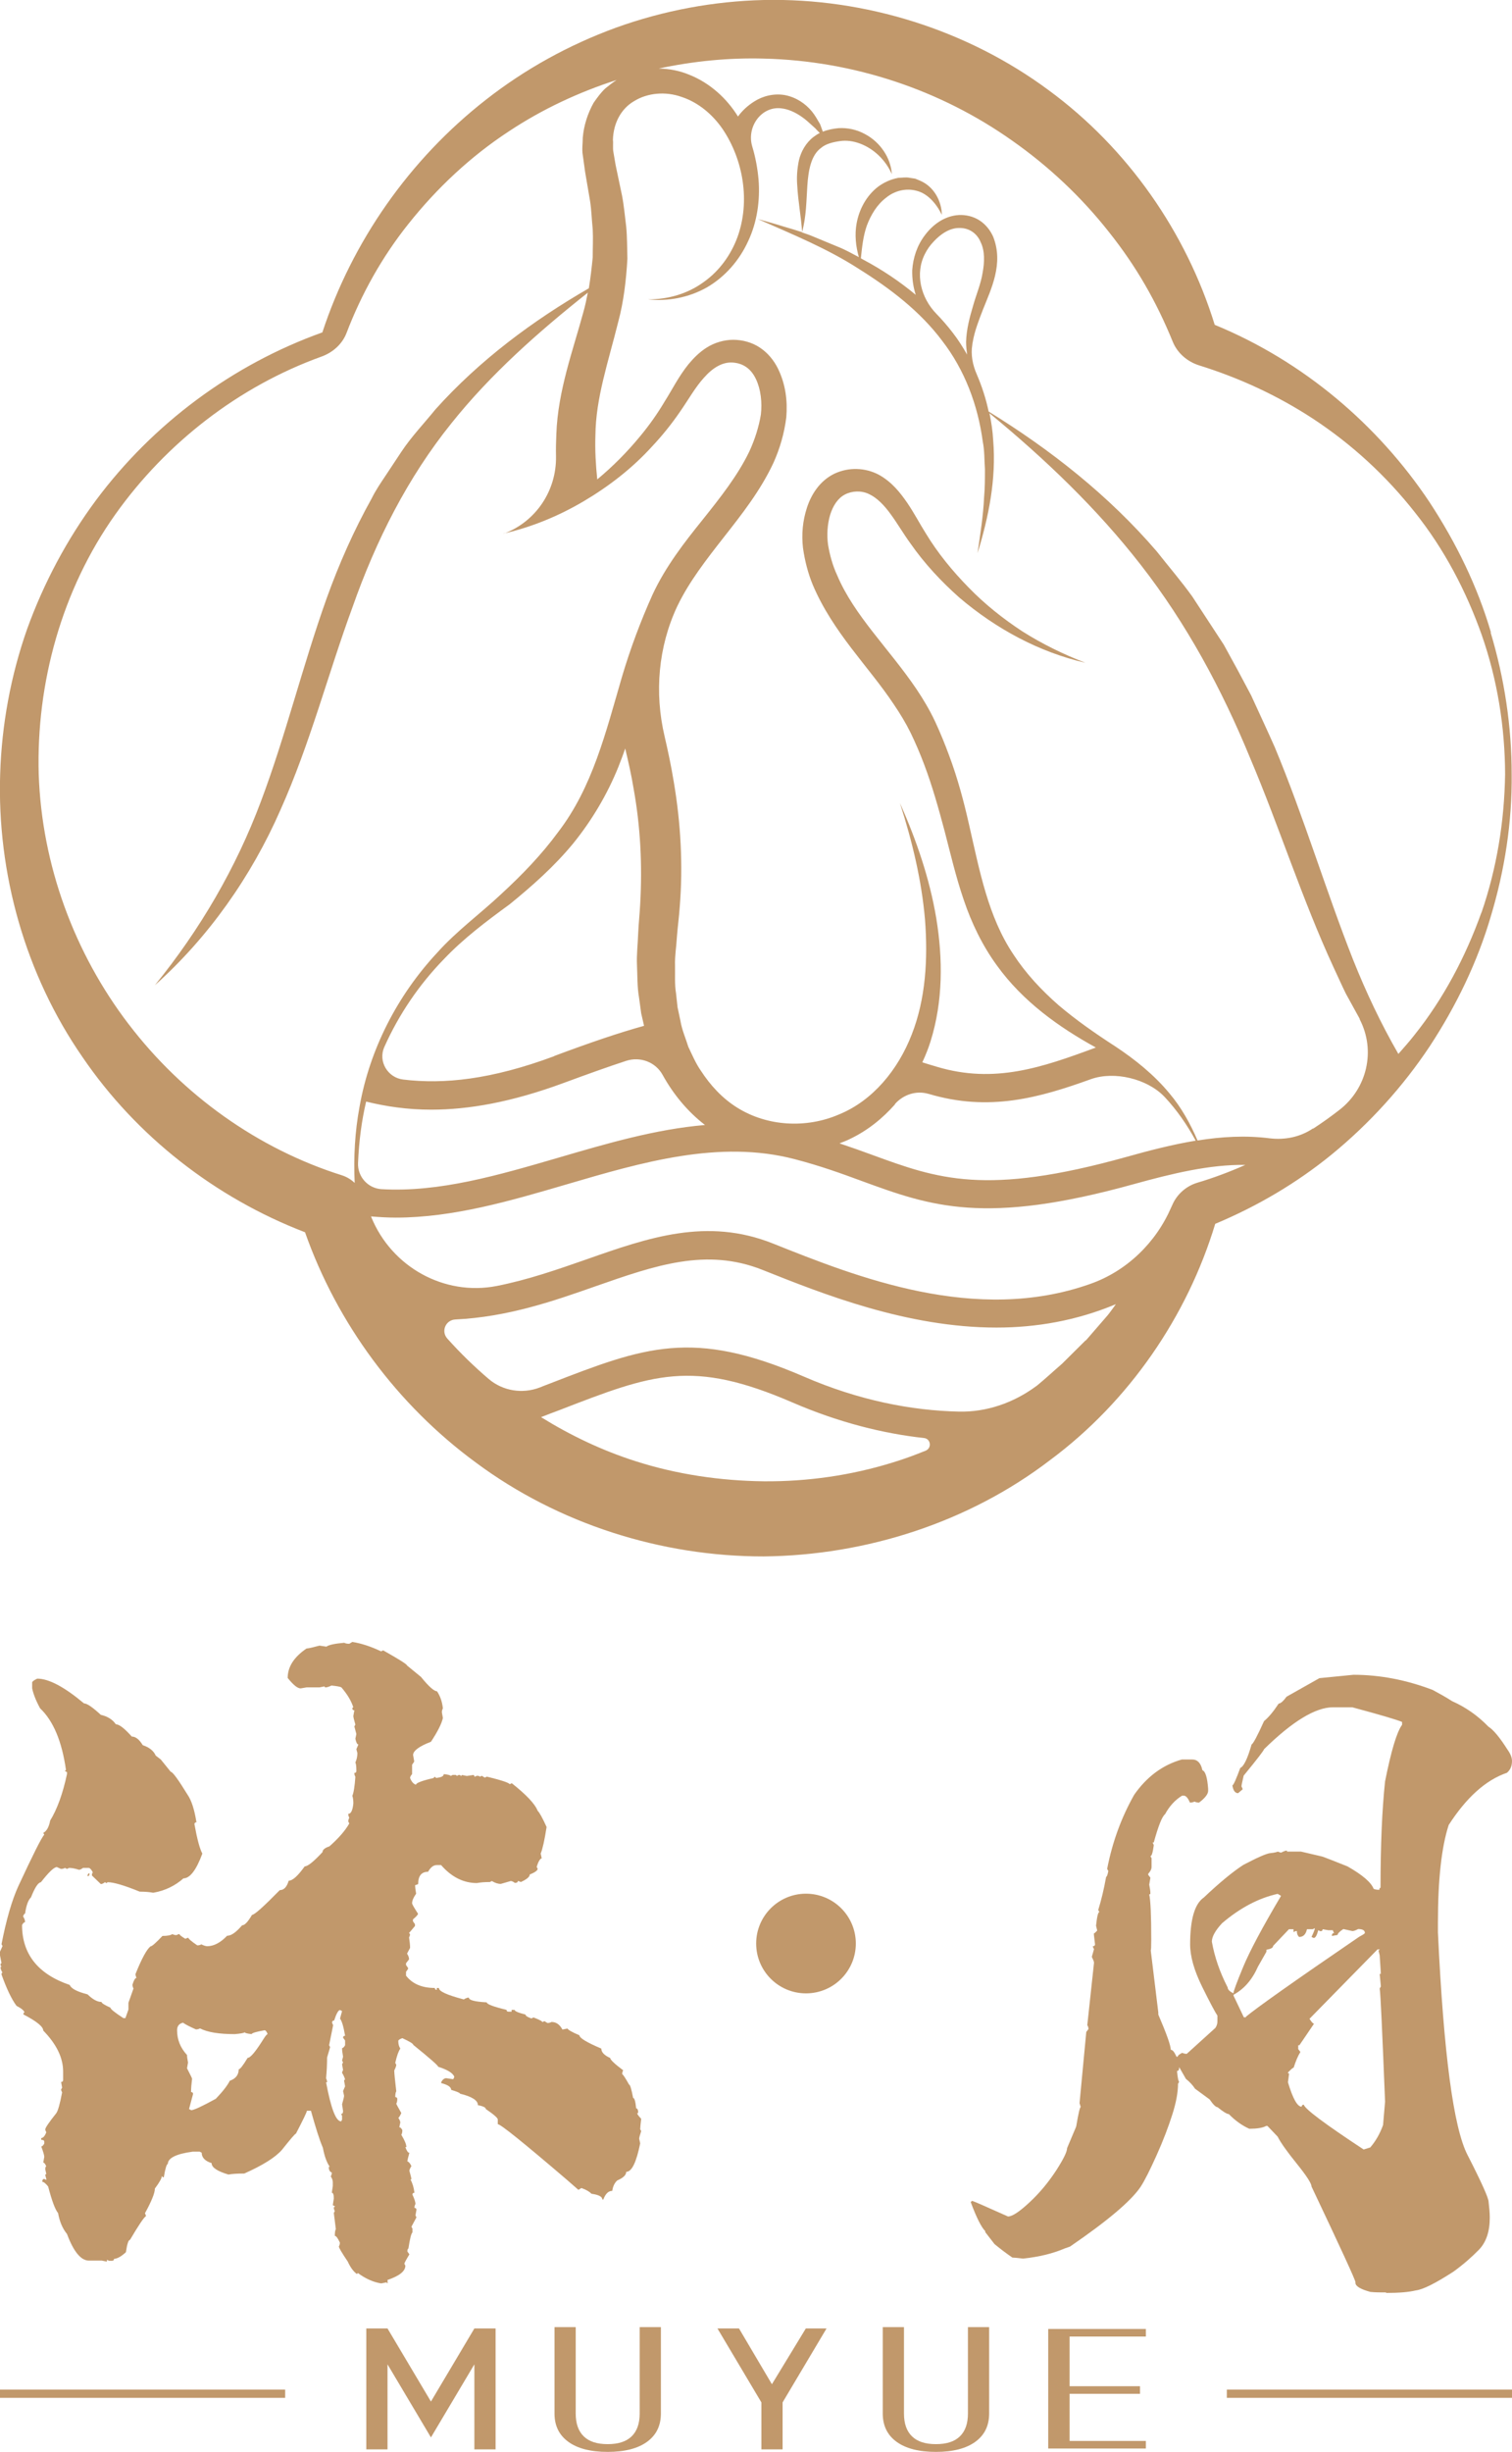 <?xml version="1.0" encoding="UTF-8"?>
<svg id="_圖層_2" data-name="圖層_2" xmlns="http://www.w3.org/2000/svg" viewBox="0 0 89.82 145.61">
  <defs>
    <style>
      .cls-1 {
        fill: #c1986b;
      }
    </style>
  </defs>
  <g id="_圖層_5" data-name="圖層_5">
    <g>
      <path class="cls-1" d="M88.57,37.56c-.8-2.74-2.07-5.33-3.65-7.74-3.06-4.59-7.5-8.37-12.76-10.53-1.69-5.48-5.16-10.48-9.86-13.93C57.46,1.77,51.38-.13,45.38,0c-3,.07-5.98.63-8.78,1.64-2.8,1.02-5.42,2.47-7.73,4.28-4.55,3.55-7.95,8.43-9.72,13.82-5.34,1.91-10.06,5.42-13.45,9.97-1.72,2.32-3.1,4.91-4.09,7.65C.64,40.12.1,43.04.01,45.97c-.19,5.87,1.48,11.89,4.9,16.82,3.19,4.68,7.87,8.34,13.21,10.39,1.91,5.42,5.48,10.25,10.14,13.67,4.89,3.64,11.02,5.59,17.11,5.58,6.09-.06,12.19-2.03,17.01-5.72,4.7-3.49,8.15-8.54,9.81-14.03,2.51-1.05,4.85-2.43,6.92-4.12,2.26-1.85,4.23-4.03,5.82-6.42,1.58-2.41,2.84-5.01,3.64-7.75.82-2.73,1.26-5.57,1.23-8.42,0-2.84-.43-5.68-1.25-8.41ZM7.64,60.82c-3.21-4.2-5.16-9.43-5.34-14.85-.15-5.39,1.36-10.93,4.55-15.42,3.02-4.25,7.33-7.6,12.24-9.37.67-.24,1.23-.73,1.49-1.39.89-2.34,2.13-4.55,3.68-6.49,1.7-2.14,3.71-4.02,5.97-5.5,1.99-1.32,4.16-2.33,6.4-3.05-.23.15-.45.32-.67.5-.27.25-.49.56-.7.86-.36.65-.58,1.36-.64,2.06,0,.34-.06.71,0,1.04l.14,1.01.29,1.7c.09.56.1,1.13.16,1.69.03.56,0,1.12,0,1.68-.06.61-.13,1.22-.23,1.83-3.34,1.93-6.49,4.27-9.11,7.19-.68.84-1.44,1.63-2.04,2.54l-.9,1.36c-.3.45-.61.9-.85,1.39-1.06,1.9-1.94,3.89-2.67,5.92-1.45,4.06-2.44,8.18-3.92,12.1-1.47,3.92-3.6,7.58-6.29,10.89,3.18-2.84,5.73-6.46,7.46-10.41,1.77-3.95,2.83-8.1,4.28-12.04,1.39-3.95,3.27-7.69,5.89-10.94,2.32-2.9,5.13-5.39,8.09-7.74-.08.4-.16.8-.28,1.21-.59,2.18-1.5,4.62-1.59,7.18-.02.45-.03.89-.02,1.34.03,2.03-1.19,3.86-3.09,4.58h-.04c1.67-.38,3.28-1.04,4.77-1.92,1.49-.88,2.89-1.96,4.07-3.26.6-.64,1.15-1.32,1.65-2.05.51-.73.91-1.46,1.43-2.03.51-.58,1.09-.94,1.7-.9.63.04,1.1.37,1.39.99.29.61.37,1.39.29,2.1-.12.73-.36,1.49-.69,2.2-.69,1.43-1.72,2.73-2.79,4.07-1.07,1.33-2.17,2.74-2.95,4.41-.72,1.6-1.33,3.24-1.82,4.89-.97,3.32-1.75,6.56-3.79,9.22-.98,1.34-2.15,2.55-3.39,3.69-1.22,1.15-2.65,2.19-3.8,3.48-2.36,2.53-4.01,5.74-4.61,9.14-.28,1.5-.36,3.01-.29,4.53-.21-.2-.47-.36-.75-.45-4.99-1.57-9.46-4.76-12.67-8.97ZM53.16,65.57c.5-.57,1.27-.82,1.99-.61h.01c3.6,1.08,6.59.23,9.64-.87,1.39-.5,3.35-.03,4.37,1.04l.02.02c.72.77,1.33,1.65,1.84,2.59-1.39.23-2.78.59-4.13.97-8.36,2.33-11.19,1.3-15.1-.13-.6-.22-1.24-.45-1.93-.68.21-.08.42-.16.62-.26,1.05-.5,1.94-1.22,2.68-2.06ZM21.27,69.06c.05-1.23.2-2.45.48-3.64,1.18.29,2.45.48,3.87.48,2.21,0,4.77-.44,7.9-1.6,1.41-.52,2.61-.95,3.68-1.3.83-.27,1.74.07,2.16.83.63,1.14,1.47,2.17,2.52,2.98-2.94.25-5.83,1.1-8.67,1.93-3.63,1.06-7.12,2.08-10.55,1.88-.81-.05-1.43-.75-1.39-1.56ZM32.93,62.72c-3.76,1.4-6.58,1.68-8.98,1.39-.92-.11-1.5-1.08-1.12-1.93.86-1.93,2.07-3.71,3.54-5.22,1.17-1.23,2.5-2.23,3.91-3.26,1.34-1.09,2.65-2.25,3.77-3.61,1.11-1.37,2.03-2.92,2.69-4.56.14-.36.28-.72.4-1.08.19.8.37,1.59.5,2.39.41,2.27.52,4.55.39,6.85-.03.59-.09,1.12-.12,1.75-.02.63-.1,1.25-.07,1.89.03.64.01,1.27.12,1.9l.13.95.17.74c-1.48.41-3.19.99-5.33,1.79ZM45.38,87.97c-2.59-.03-5.18-.41-7.64-1.2-1.97-.63-3.84-1.52-5.6-2.61.38-.15.75-.29,1.1-.42,5.55-2.15,7.85-3.04,13.84-.45,2.73,1.18,5.36,1.84,7.81,2.11.4.04.48.59.1.75-.64.26-1.29.5-1.95.7-2.48.77-5.07,1.14-7.66,1.12ZM64.49,79.6c-.47.46-.93.93-1.4,1.39-.5.43-.98.88-1.48,1.29l-.07.05c-1.33.98-2.94,1.54-4.58,1.5-2.8-.06-5.94-.66-9.21-2.08-6.62-2.86-9.45-1.77-15.1.42-.19.07-.39.15-.59.23-1.02.39-2.18.21-3.02-.5-.88-.75-1.7-1.55-2.47-2.41-.38-.43-.1-1.1.48-1.13,3.13-.15,5.85-1.1,8.35-1.98,3.52-1.23,6.56-2.3,9.91-.96,3.56,1.42,8.57,3.42,13.89,3.42,2.33,0,4.73-.4,7.09-1.39-.16.22-.32.45-.49.66l-1.29,1.49ZM71.12,70.24c-.66.2-1.21.69-1.48,1.32-.02.05-.04.09-.06.13-.91,2.11-2.65,3.8-4.82,4.56-6.81,2.41-13.88-.42-18.84-2.4-3.93-1.57-7.41-.35-11.08.94-1.72.6-3.46,1.21-5.33,1.58-3.13.61-6.24-1.13-7.45-4.08l-.02-.05c.49.04.99.07,1.48.07,3.42,0,6.82-1,10.16-1.98,4.46-1.31,9.07-2.66,13.53-1.49,1.54.4,2.8.86,4.02,1.31,4.05,1.48,7.25,2.64,16.13.17,2.28-.63,4.5-1.17,6.62-1.14-.93.41-1.88.77-2.86,1.06ZM78,67.02h-.01c-.76.51-1.67.69-2.57.58-1.41-.18-2.85-.1-4.28.13-.43-1-.96-1.96-1.67-2.8-.91-1.1-2.04-2.01-3.22-2.79-1.19-.77-2.31-1.55-3.36-2.44-1.03-.9-1.96-1.9-2.69-3.02-1.5-2.24-2-4.94-2.63-7.69-.31-1.38-.68-2.77-1.19-4.13-.25-.68-.52-1.34-.83-2.01-.32-.68-.7-1.32-1.11-1.93-1.63-2.41-3.7-4.36-4.71-6.76-.27-.58-.44-1.21-.54-1.81-.08-.58-.04-1.21.12-1.76.17-.56.47-1.01.88-1.22.41-.22.98-.25,1.43-.03.48.22.92.68,1.3,1.21.39.53.74,1.14,1.17,1.73.83,1.19,1.82,2.25,2.89,3.2,2.18,1.86,4.75,3.25,7.5,3.88-1.31-.5-2.57-1.12-3.74-1.86-1.16-.76-2.25-1.63-3.2-2.61-.96-.98-1.83-2.04-2.54-3.21-.36-.57-.68-1.19-1.1-1.81-.42-.61-.92-1.25-1.7-1.68-.8-.42-1.78-.46-2.63-.06-.87.42-1.38,1.24-1.63,2.01-.26.79-.33,1.59-.24,2.39.11.78.3,1.52.59,2.22,1.2,2.82,3.31,4.83,4.8,7.07.38.56.72,1.12,1.01,1.71.29.6.56,1.23.8,1.87.48,1.27.85,2.59,1.21,3.94.35,1.34.67,2.73,1.14,4.1.46,1.37,1.11,2.72,1.98,3.91,1.54,2.13,3.67,3.65,5.87,4.86-3.21,1.19-6.02,2.16-9.42,1.15-.31-.09-.6-.18-.89-.27.19-.41.36-.83.49-1.25.75-2.4.73-4.92.34-7.3-.4-2.39-1.19-4.67-2.16-6.85.73,2.27,1.29,4.59,1.49,6.93.18,2.33.04,4.71-.79,6.82-.81,2.09-2.31,3.92-4.31,4.74-1.96.85-4.27.71-6.04-.39-.89-.55-1.61-1.33-2.18-2.21-.3-.43-.51-.93-.74-1.41-.16-.52-.38-1-.47-1.55l-.17-.8-.09-.82c-.09-.54-.05-1.11-.06-1.66-.02-.56.08-1.12.11-1.68.04-.56.13-1.21.17-1.81.2-2.46.06-4.96-.35-7.39-.15-.92-.34-1.83-.55-2.73-.61-2.59-.38-5.31.75-7.72l.02-.04c.69-1.43,1.71-2.74,2.76-4.08,1.05-1.34,2.16-2.74,2.94-4.41.38-.85.64-1.74.76-2.7.08-.98-.04-1.96-.5-2.9-.23-.46-.58-.91-1.06-1.23-.47-.32-1.05-.47-1.59-.47-.55,0-1.11.17-1.56.45-.45.28-.8.64-1.1,1-.59.73-.98,1.53-1.42,2.22-.42.71-.9,1.39-1.43,2.03-.77.94-1.63,1.81-2.57,2.59-.09-.87-.14-1.74-.11-2.6.02-2.24.76-4.35,1.36-6.77.32-1.19.47-2.48.54-3.74-.02-.63-.01-1.27-.07-1.89-.08-.62-.13-1.25-.25-1.86l-.38-1.81-.13-.76c-.05-.25,0-.49-.03-.74.03-.97.47-1.84,1.27-2.3.78-.48,1.85-.59,2.82-.24.97.32,1.82,1.02,2.43,1.91,1.22,1.81,1.65,4.28.88,6.41-.39,1.06-1.08,2.02-2.02,2.68-.93.68-2.11,1.03-3.31,1.02,1.18.13,2.43-.1,3.51-.71,1.07-.62,1.93-1.6,2.45-2.74.54-1.14.72-2.43.62-3.68-.06-.66-.18-1.31-.37-1.94-.37-1.2.59-2.49,1.82-2.26,0,0,.02,0,.02,0,.45.08.88.31,1.29.63.2.16.39.35.6.53.09.1.18.19.28.29-.13.06-.25.14-.37.23-.46.35-.75.88-.87,1.39-.11.52-.14,1.02-.1,1.5.05.95.23,1.84.29,2.77-.33-.11-.67-.21-1.01-.31-.54-.17-1.08-.32-1.62-.47,2.06.91,4.13,1.75,6,2.96,1.87,1.17,3.64,2.52,4.95,4.27,1.33,1.72,2.12,3.81,2.41,5.98.11.54.09,1.09.13,1.64,0,.55,0,1.11-.05,1.66-.05,1.11-.23,2.22-.39,3.33.66-2.14,1.12-4.4.93-6.7-.03-.54-.11-1.08-.22-1.61,3.32,2.73,6.4,5.68,8.99,9.01,2.71,3.48,4.81,7.37,6.49,11.46,1.73,4.07,3.07,8.35,4.97,12.46.24.51.47,1.03.72,1.54l.82,1.49v.03c.97,1.86.44,4.12-1.21,5.39-.5.39-1.02.76-1.54,1.1ZM55.45,14.36c.43-.47.98-.83,1.54-.82.57-.01,1.05.31,1.27.85.25.52.23,1.18.11,1.82-.1.64-.38,1.29-.57,1.97-.2.67-.39,1.39-.41,2.12,0,.26.03.51.06.76-.26-.46-.54-.9-.86-1.31-.3-.39-.62-.76-.96-1.11-.93-.95-1.29-2.39-.68-3.57.13-.26.3-.5.5-.71ZM88,54.2c-.94,2.62-2.25,5.11-3.98,7.27-.3.39-.63.75-.95,1.12-1.04-1.8-1.93-3.69-2.7-5.62-1.62-4.11-2.9-8.41-4.64-12.59-.46-1.04-.94-2.06-1.41-3.09-.53-1.01-1.07-2.01-1.62-3l-1.87-2.86c-.66-.92-1.41-1.79-2.11-2.68-2.86-3.33-6.32-6.05-9.99-8.31-.16-.76-.4-1.5-.71-2.22-.24-.55-.36-1.16-.26-1.75,0-.04.01-.09.02-.13.11-.67.36-1.3.61-1.95.49-1.24,1.24-2.73.61-4.33-.17-.38-.44-.73-.81-.97-.37-.24-.81-.34-1.23-.32-.87.05-1.56.59-2.01,1.19-.47.61-.71,1.35-.76,2.09-.01.5.06,1,.21,1.46-.96-.8-2.01-1.5-3.1-2.08-.05-.03-.11-.06-.16-.09.07-.68.14-1.33.35-1.93.25-.67.62-1.27,1.15-1.67.51-.42,1.19-.58,1.81-.41.64.16,1.16.73,1.5,1.43-.01-.77-.43-1.65-1.27-2.02l-.31-.13-.33-.05c-.23-.05-.45,0-.67,0-.44.08-.86.27-1.21.53-.7.54-1.12,1.35-1.27,2.16-.13.69-.05,1.38.13,2.02-.4-.21-.8-.44-1.23-.61l-1.57-.65c-.19-.08-.39-.14-.58-.21.26-.91.26-1.88.32-2.77.06-.91.22-1.82.82-2.25.28-.24.7-.34,1.11-.4.4-.06.81,0,1.21.15.79.3,1.49.94,1.88,1.81-.06-.96-.69-1.91-1.62-2.39-.46-.25-1-.37-1.54-.34-.32.03-.64.09-.94.21-.05-.15-.11-.29-.16-.44-.15-.25-.29-.52-.48-.75-.38-.47-.94-.85-1.6-.98-.66-.12-1.33.05-1.84.38-.38.24-.71.54-.96.89-.66-1.07-1.66-1.99-2.89-2.48-.57-.24-1.19-.36-1.82-.37,2.06-.44,4.17-.65,6.26-.59,5.29.13,10.46,1.84,14.75,4.88,2.15,1.51,4.09,3.33,5.73,5.41,1.64,2.06,2.83,4.15,3.8,6.53.28.68.87,1.18,1.57,1.4,2.38.74,4.66,1.79,6.78,3.18,2.28,1.5,4.33,3.38,6.04,5.56,1.73,2.16,3.04,4.66,3.97,7.29.92,2.64,1.37,5.44,1.38,8.23-.04,2.8-.49,5.59-1.4,8.23Z"/>
      <g>
        <path class="cls-1" d="M25.6,142.62l2.58-4.34h1.26v7.18h-1.26v-5.05l-2.58,4.34-2.58-4.34v5.05h-1.26v-7.18h1.26l2.58,4.34Z"/>
        <path class="cls-1" d="M33.76,145.01c-.55-.4-.82-.96-.82-1.68v-5.13h1.26v5.13c0,.6.16,1.05.48,1.36.32.31.79.46,1.42.46s1.1-.15,1.42-.46c.32-.31.48-.76.48-1.36v-5.13h1.26v5.13c0,.72-.27,1.28-.82,1.68-.55.4-1.33.6-2.34.6s-1.79-.2-2.34-.6Z"/>
        <path class="cls-1" d="M45.85,141.6l2.02-3.32h1.23l-2.61,4.39v2.79h-1.26v-2.79l-2.61-4.39h1.28l1.96,3.32Z"/>
        <path class="cls-1" d="M53.26,145.01c-.55-.4-.82-.96-.82-1.68v-5.13h1.26v5.13c0,.6.16,1.05.48,1.36.32.31.79.46,1.42.46s1.1-.15,1.42-.46c.32-.31.48-.76.48-1.36v-5.13h1.26v5.13c0,.72-.27,1.28-.82,1.68-.55.4-1.33.6-2.34.6s-1.79-.2-2.34-.6Z"/>
        <path class="cls-1" d="M68.07,138.31v.45h-4.53v2.95h4.18v.45h-4.18v2.8h4.53v.45h-5.8v-7.1h5.8Z"/>
      </g>
      <path class="cls-1" d="M23.03,135.6s-.06-.02-.06-.06l-.3.06h-.06c-.45-.08-.91-.28-1.36-.62,0,.04-.02.06-.06.06-.21-.16-.38-.4-.53-.73-.35-.52-.53-.82-.53-.9.04-.07.06-.14.06-.23-.12-.26-.22-.4-.3-.4,0-.2.02-.33.06-.4l-.12-.96.06-.11c-.04-.07-.06-.14-.06-.23.04,0,.06-.02.06-.06l-.12-.06.06-.4c0-.23-.04-.34-.12-.34l.06-.4v-.23c0-.1-.04-.22-.12-.34.04-.07.06-.14.06-.23-.12-.04-.18-.15-.18-.34h.06c-.19-.27-.32-.65-.41-1.13-.2-.46-.43-1.2-.71-2.2h-.24c0,.08-.22.53-.65,1.36-.05,0-.32.32-.83.96-.39.45-1.14.92-2.24,1.41-.41,0-.73.02-.94.06-.67-.2-1-.42-1-.68-.39-.12-.59-.33-.59-.62l-.12-.06h-.41c-.98.13-1.48.38-1.48.73-.07,0-.15.26-.24.79h-.06s-.02-.06-.06-.06c0,.12-.14.37-.41.73,0,.27-.2.76-.59,1.47.04.08.06.13.06.17-.13.08-.44.55-.95,1.41-.09,0-.17.24-.24.73-.26.24-.49.38-.71.4,0,.08-.04.11-.12.11h-.18l-.12-.06v.11l-.3-.06h-.77c-.47,0-.91-.53-1.3-1.58-.27-.33-.44-.74-.53-1.24-.18-.22-.37-.74-.59-1.58-.15-.19-.27-.28-.35-.28,0-.11.04-.17.12-.17l.12.06v-.06l-.06-.23s.02-.06.06-.06l-.06-.28c0-.11.02-.17.06-.17-.06-.15-.12-.23-.18-.23l.06-.34c0-.09-.06-.3-.18-.62.06,0,.12-.06.18-.17v-.11c0-.08-.06-.11-.18-.11v-.11c.11,0,.21-.11.3-.34-.04-.08-.06-.13-.06-.17,0-.1.22-.42.65-.96.1-.13.22-.55.35-1.24-.04-.08-.06-.13-.06-.17l.06-.11-.06-.34c.08,0,.12-.04.12-.11v-.51c0-.81-.39-1.62-1.18-2.43,0-.23-.39-.55-1.18-.96,0-.08.02-.11.06-.11,0-.1-.16-.24-.47-.4-.31-.42-.6-1.05-.89-1.86,0-.08.02-.11.06-.11-.08-.12-.12-.24-.12-.34h.06l-.06-.11c0-.08.02-.11.06-.11l-.12-.62.18-.4-.06-.11c.28-1.44.61-2.59,1-3.45.88-1.89,1.39-2.91,1.54-3.05l-.06-.11c.21-.11.34-.36.41-.73.41-.67.75-1.59,1-2.77v-.11l-.12-.06s.02-.06.06-.06c-.24-1.7-.75-2.92-1.54-3.67-.26-.48-.41-.88-.47-1.19v-.34c0-.06.1-.13.3-.23.69,0,1.61.49,2.78,1.47.18,0,.51.23,1,.68.4.09.7.28.89.56.2,0,.51.24.95.73.23,0,.44.17.65.51.39.13.65.34.77.62l.3.23.59.73c.11,0,.44.45,1,1.36.24.35.41.89.53,1.64-.08,0-.12.05-.12.11.16.89.32,1.48.47,1.75-.36.98-.74,1.47-1.12,1.47-.5.44-1.09.73-1.77.85h-.06c-.21-.04-.46-.06-.77-.06-.93-.38-1.56-.56-1.89-.56-.04,0-.06.02-.06.06l-.12-.06c-.1.08-.18.11-.24.11l-.53-.51c0-.11.02-.17.06-.17-.08-.17-.16-.26-.24-.28h-.35c-.1.08-.18.11-.24.11-.25-.08-.44-.11-.59-.11l-.12.06-.12-.06c-.07.04-.15.06-.24.06l-.24-.11c-.17,0-.48.3-.95.9-.17.02-.36.32-.59.9-.16.15-.28.47-.35.96-.04,0-.08.06-.12.17.08.12.12.24.12.34-.06,0-.12.06-.18.17,0,1.73.95,2.92,2.83,3.56.09.22.44.4,1.06.56.31.3.58.45.83.45,0,.07.18.18.53.34,0,.08.26.29.77.62h.12l.18-.51v-.4l.3-.85c-.04-.07-.06-.14-.06-.23.08-.26.16-.4.24-.4-.04-.08-.06-.15-.06-.23.37-.92.67-1.47.89-1.64.09,0,.32-.21.71-.62.3,0,.49-.04.59-.11.07.04.15.06.24.06.08-.04.14-.06.18-.06,0,.05.12.14.35.28.08-.04.14-.06.18-.06,0,.06.18.21.53.45.09,0,.17-.02.24-.06.16.08.28.11.35.11.39,0,.79-.21,1.18-.62.25,0,.54-.21.89-.62.16,0,.35-.21.59-.62.14,0,.69-.49,1.65-1.47.25,0,.42-.19.53-.56.23,0,.54-.28.95-.85.18,0,.53-.28,1.06-.85,0-.14.14-.25.41-.34.53-.47.93-.92,1.18-1.36l-.06-.11c0-.08.02-.16.06-.23-.04-.07-.06-.14-.06-.23.16,0,.26-.21.3-.62,0-.19-.02-.34-.06-.45.08-.18.14-.56.18-1.13-.04-.07-.06-.14-.06-.23.08,0,.12-.04.12-.11,0-.27-.02-.44-.06-.51.08-.17.12-.36.12-.56l-.06-.23.12-.28c-.07,0-.13-.11-.18-.34l.06-.28-.12-.45.06-.11c-.08-.28-.12-.45-.12-.51l.06-.34c-.08,0-.12-.04-.12-.11,0-.04.02-.06.06-.06-.12-.38-.35-.77-.71-1.19-.07-.04-.27-.08-.59-.11-.16.08-.28.11-.35.11-.04,0-.06-.02-.06-.06l-.3.06h-.77l-.35.06c-.19,0-.44-.21-.77-.62,0-.66.37-1.24,1.12-1.75.1,0,.35-.06.77-.17l.41.06c.13-.1.48-.18,1.06-.23.07.04.17.06.3.06l.18-.11c.51.08,1.08.26,1.71.56l.12-.06c.94.53,1.42.83,1.42.9l.83.68c.46.57.78.85.95.85.2.3.31.64.35,1.02-.04.07-.06.14-.06.23l.06.34c-.08.35-.32.82-.71,1.41-.71.27-1.06.54-1.06.79l.06.34v.06l-.12.17v.56c-.08.09-.12.17-.12.23.09.23.21.36.35.4,0-.1.35-.24,1.06-.4,0-.04.02-.06.06-.06s.06.02.06.06c.31-.03.47-.1.47-.23.28.03.41.07.41.11l.12-.06h.18s.06.02.06.06l.12-.06c.08,0,.12.02.12.06.04,0,.06-.02.06-.06l.3.06.41-.06.06.11.12-.06c.12,0,.18.02.18.06l.12-.06.18.11.12-.06c.86.21,1.31.36,1.36.45l.12-.06c.87.69,1.38,1.23,1.54,1.64.1.09.28.41.53.96-.12.78-.24,1.31-.35,1.58l.06.28c-.1.02-.2.19-.3.51l.06.11c0,.1-.16.22-.47.34,0,.14-.18.29-.53.45-.08-.04-.14-.06-.18-.06,0,.08-.06.11-.18.11-.1-.08-.18-.11-.24-.11l-.59.17c-.18,0-.35-.06-.53-.17l-.12.06c-.31,0-.56.02-.77.06-.8,0-1.51-.36-2.13-1.07h-.24c-.21,0-.38.13-.53.4-.39,0-.59.24-.59.73-.08.04-.14.06-.18.06,0,.13.02.3.06.51-.16.23-.24.41-.24.57,0,.06.12.26.35.62,0,.06-.1.17-.3.34v.11l.12.17v.11c-.21.25-.32.39-.35.4l.06.11s-.02.09-.06.17c.04.25.06.46.06.62l-.18.34c.08.12.12.24.12.34l-.18.23v.11l.12.17v.06l-.12.17v.23c.38.49.95.73,1.71.73,0,.08.05.11.12.11v-.11h.12c0,.2.49.42,1.48.68.13-.08.23-.11.3-.11,0,.15.33.24,1,.28h.06c0,.11.39.26,1.18.45,0,.08.05.11.12.11h.18v-.11h.18c0,.08.22.17.65.28,0,.08.12.15.35.23l.12-.06c.35.13.53.23.53.28l.12-.06.18.11c.09,0,.17-.02.24-.06.28,0,.49.15.65.45l.3-.06c.04.08.28.22.71.4,0,.16.43.42,1.3.79,0,.22.18.4.53.56,0,.1.26.35.77.73-.04.07-.06.14-.06.23.04,0,.18.21.41.62.06,0,.14.26.24.79.08,0,.14.21.18.62.08,0,.12.09.12.28h-.06c0,.06.08.17.24.34-.04.33-.06.54-.06.62l.06.11c-.08.24-.12.39-.12.45l.06.28c-.23,1.13-.5,1.69-.83,1.69,0,.19-.18.36-.53.51-.16.14-.26.35-.3.62-.23,0-.4.17-.53.51h-.06c0-.17-.22-.28-.65-.34-.09-.11-.29-.23-.59-.34l-.18.11-.71-.62c-2.55-2.18-3.91-3.28-4.08-3.28v-.28c0-.09-.24-.3-.71-.62,0-.09-.16-.17-.47-.23,0-.28-.35-.51-1.06-.68,0-.05-.18-.12-.53-.23,0-.17-.2-.3-.59-.4v-.06c.08-.15.18-.23.3-.23l.41.06.06-.11v-.06c-.11-.22-.42-.4-.95-.57,0-.07-.49-.5-1.48-1.3,0-.07-.22-.2-.65-.4-.16.06-.24.11-.24.17,0,.18.04.33.12.45-.11.16-.21.44-.3.85l.06.11c0,.07-.04.18-.12.34,0,.14.04.56.12,1.24-.04.06-.06.17-.06.34.08,0,.12.05.12.11,0,.12-.02.22-.06.28,0,.02.1.21.3.56-.09.19-.15.28-.18.28.08.12.12.22.12.28l-.06.28c.06,0,.12.06.18.17,0,.12-.02.22-.06.28.2.33.3.57.3.73h-.06c.08.23.16.34.24.34-.08.28-.12.45-.12.51.08.02.16.11.24.28-.08.12-.12.22-.12.28.08.28.12.45.12.51h-.06c.12.21.2.47.24.79-.08,0-.12.05-.12.11.12.26.18.45.18.56-.04.07-.06.14-.06.23.08,0,.12.05.12.11l-.06.34.06.11-.3.56.06.11v.23c-.07.05-.15.37-.24.96-.04,0-.06.06-.06.17l.12.17c-.2.33-.3.52-.3.56l.06.11c0,.33-.35.61-1.06.85ZM5.2,111.42c0-.11.04-.17.12-.17,0,.11-.04.17-.12.17ZM11.34,125.32c.17,0,.66-.23,1.48-.68.42-.44.7-.8.83-1.07.35-.12.53-.35.53-.68.08,0,.26-.23.53-.68.17,0,.48-.38.95-1.13.12-.19.2-.28.24-.28-.06-.15-.12-.23-.18-.23-.51.09-.77.17-.77.23-.28-.03-.41-.07-.41-.11-.06.05-.26.08-.59.11-.94,0-1.62-.11-2.07-.34-.07.04-.15.06-.24.06-.36-.16-.62-.29-.77-.4-.24.06-.35.21-.35.45,0,.56.2,1.05.59,1.47,0,.09.02.25.06.45l-.06.34c.2.39.3.59.3.62-.04.32-.06.58-.06.79.08,0,.12.05.12.11l-.24.9.12.06ZM20.26,125.99l.06-.11v-.23l-.06-.11c.08,0,.12-.06.12-.17l-.06-.4c.08-.28.12-.45.12-.51l-.06-.28.12-.28-.06-.34s.02-.06.06-.06c-.04-.15-.1-.28-.18-.4,0-.04.02-.09.06-.17l-.06-.34.06-.11-.06-.11.06-.23c-.04-.21-.06-.38-.06-.51.06,0,.12-.06.18-.17v-.28l-.12-.17c0-.08.05-.11.12-.11-.09-.54-.19-.88-.3-1.02l.12-.45-.12-.06c-.1,0-.22.22-.35.62-.08,0-.12.05-.12.11,0,.04.02.09.06.17l-.24,1.19.06.11s-.06.23-.18.62c0,.41-.02.83-.06,1.24.04.07.06.14.06.23h-.06c.29,1.54.58,2.32.89,2.32Z"/>
      <path class="cls-1" d="M82.34,136.14c-.31,0-.62,0-.93-.03-.59-.16-.89-.34-.89-.54v-.04c0-.12-.87-2.01-2.61-5.68,0-.18-.29-.63-.87-1.35s-.96-1.25-1.14-1.61l-.61-.64h-.07c-.21.12-.55.17-1.01.17-.44-.2-.84-.49-1.21-.87-.11,0-.34-.14-.67-.41-.1,0-.26-.15-.47-.46l-.87-.64c-.13-.2-.31-.4-.54-.58l-.4-.7c0,.15-.04.23-.13.23.04.43.09.64.13.64l-.07.12c0,.5-.11,1.11-.34,1.83s-.53,1.52-.93,2.41-.71,1.51-.96,1.89c-.57.84-1.97,2.02-4.19,3.54l-.29.1c-.72.31-1.55.51-2.49.61-.34-.04-.55-.06-.64-.06-.38-.26-.73-.53-1.06-.8l-.55-.71v-.06c-.22-.21-.52-.79-.87-1.74.04,0,.07-.02.07-.06.06,0,.77.31,2.15.93.26,0,.69-.29,1.3-.86.61-.57,1.12-1.2,1.56-1.87.43-.67.65-1.11.65-1.33l.54-1.28c.13-.77.22-1.16.27-1.16l-.07-.23.4-4.23.13-.17c0-.09-.02-.16-.07-.23l.4-3.71c0-.07-.05-.18-.13-.35l.13-.46c-.05-.08-.07-.14-.07-.17.09,0,.13-.04.13-.12-.04-.34-.07-.55-.07-.64.03,0,.1-.06.2-.17l-.07-.29c.06-.54.12-.81.2-.81l-.07-.12c.18-.58.34-1.24.47-1.97.04,0,.09-.12.13-.35l-.07-.12c.31-1.6.85-3.07,1.61-4.41.75-1.07,1.69-1.77,2.83-2.09h.61c.31,0,.52.21.61.64.18.06.29.43.34,1.1v.12c0,.19-.18.43-.54.7-.1,0-.19-.02-.27-.06-.08.04-.17.06-.27.06-.11-.25-.22-.39-.34-.41h-.13c-.41.25-.75.62-1.01,1.1-.18.14-.4.7-.67,1.68h-.07c.04.08.07.14.07.17-.06.43-.12.64-.2.64l.07.12v.52c0,.13-.07.26-.2.41v.06l.13.17-.07.41c.04.21.07.39.07.52,0,.04-.02.06-.07.06.08.35.12,1.25.12,2.7,0,.42-.01.62-.03.62l.45,3.7v.12c.49,1.14.74,1.84.74,2.09.11,0,.22.14.34.41h.07c0-.06.09-.14.27-.23.08.04.17.06.27.06l1.7-1.54c.08-.12.12-.24.12-.38v-.35c-.13-.19-.44-.77-.91-1.72-.47-.96-.71-1.79-.71-2.51,0-1.48.27-2.41.81-2.78.91-.86,1.69-1.51,2.35-1.94.84-.44,1.38-.68,1.61-.7s.38-.06.44-.09c.09.04.16.06.2.06.15-.08.26-.12.34-.12v.06h.84s1.28.3,1.28.3c.27.1.76.29,1.48.58.9.51,1.41.96,1.55,1.33.08.04.19.06.34.06,0-.08.02-.12.07-.12,0-2.52.09-4.63.27-6.32.36-1.8.69-2.92,1.01-3.36v-.17c-.34-.14-1.32-.43-2.96-.87h-1.14c-1.04,0-2.41.83-4.1,2.49,0,.06-.4.58-1.21,1.57-.09.38-.13.59-.13.64.04.08.07.14.07.17l-.27.23c-.18,0-.29-.15-.34-.46.07-.02.22-.37.47-1.04.2-.08.43-.54.67-1.39.09-.04.34-.5.74-1.39.27-.22.56-.57.87-1.04.11,0,.27-.14.47-.41l1.95-1.1,2.02-.2c1.59,0,3.16.31,4.71.9.41.22.8.44,1.16.67.81.36,1.52.86,2.15,1.51.3.19.68.65,1.13,1.36.18.25.27.48.27.68,0,.3-.1.53-.3.7-1.26.43-2.41,1.47-3.46,3.1-.43,1.32-.64,3.26-.64,5.81v.57c.34,7.18.92,11.59,1.76,13.22.84,1.64,1.25,2.56,1.25,2.78.04.34.07.65.07.94,0,.82-.21,1.45-.64,1.9-.43.44-.93.88-1.51,1.3-1.08.7-1.82,1.07-2.24,1.12-.41.1-1,.15-1.77.15ZM73.27,118.38c0-.11.19-.63.58-1.57.39-.94,1.14-2.35,2.25-4.22l-.2-.12c-1.13.25-2.23.83-3.3,1.74-.4.43-.61.8-.61,1.1.16.9.47,1.81.94,2.72,0,.12.11.23.34.35ZM74.01,119.77c.61-.51,2.85-2.1,6.73-4.75.22-.12.34-.19.34-.23,0-.15-.13-.23-.4-.23-.15.08-.26.12-.34.12l-.54-.12c-.22.15-.34.26-.34.35l-.34.06c0-.12.04-.17.13-.17-.04-.08-.07-.14-.07-.17h-.27l-.34-.06c0,.08-.04.12-.13.12l-.13-.06c-.08.31-.17.46-.27.46l-.13-.06c.13-.28.2-.45.2-.52l-.13.06h-.34c-.07.31-.22.46-.47.46-.09-.09-.13-.2-.13-.35h-.07l-.13.06v-.17h-.27l-.94.99c0,.11-.13.18-.4.23v.12l-.5.88c-.34.77-.82,1.33-1.45,1.67v.06l.61,1.28h.13ZM81.01,127.65l.39-.12c.31-.36.57-.8.76-1.33l.12-1.39c-.17-4.22-.27-6.46-.32-6.72l.07-.12-.07-.75h.07l-.07-1.1-.07-.29s.07-.02.07-.06h-.13l-4.04,4.12c.12.19.21.29.27.29l-.87,1.28h-.07v.23l.13.17c-.15.24-.28.55-.4.93-.04,0-.16.1-.34.29,0,.04.02.06.07.06l-.07.52c.29.97.56,1.45.81,1.45.01-.08.06-.12.13-.12.07.26,1.26,1.15,3.57,2.67Z"/>
      <circle class="cls-1" cx="47.88" cy="115.42" r="2.96"/>
      <rect class="cls-1" y="141.91" width="16.94" height=".49"/>
      <rect class="cls-1" x="72.88" y="141.91" width="16.94" height=".49"/>
    </g>
  </g>
</svg>